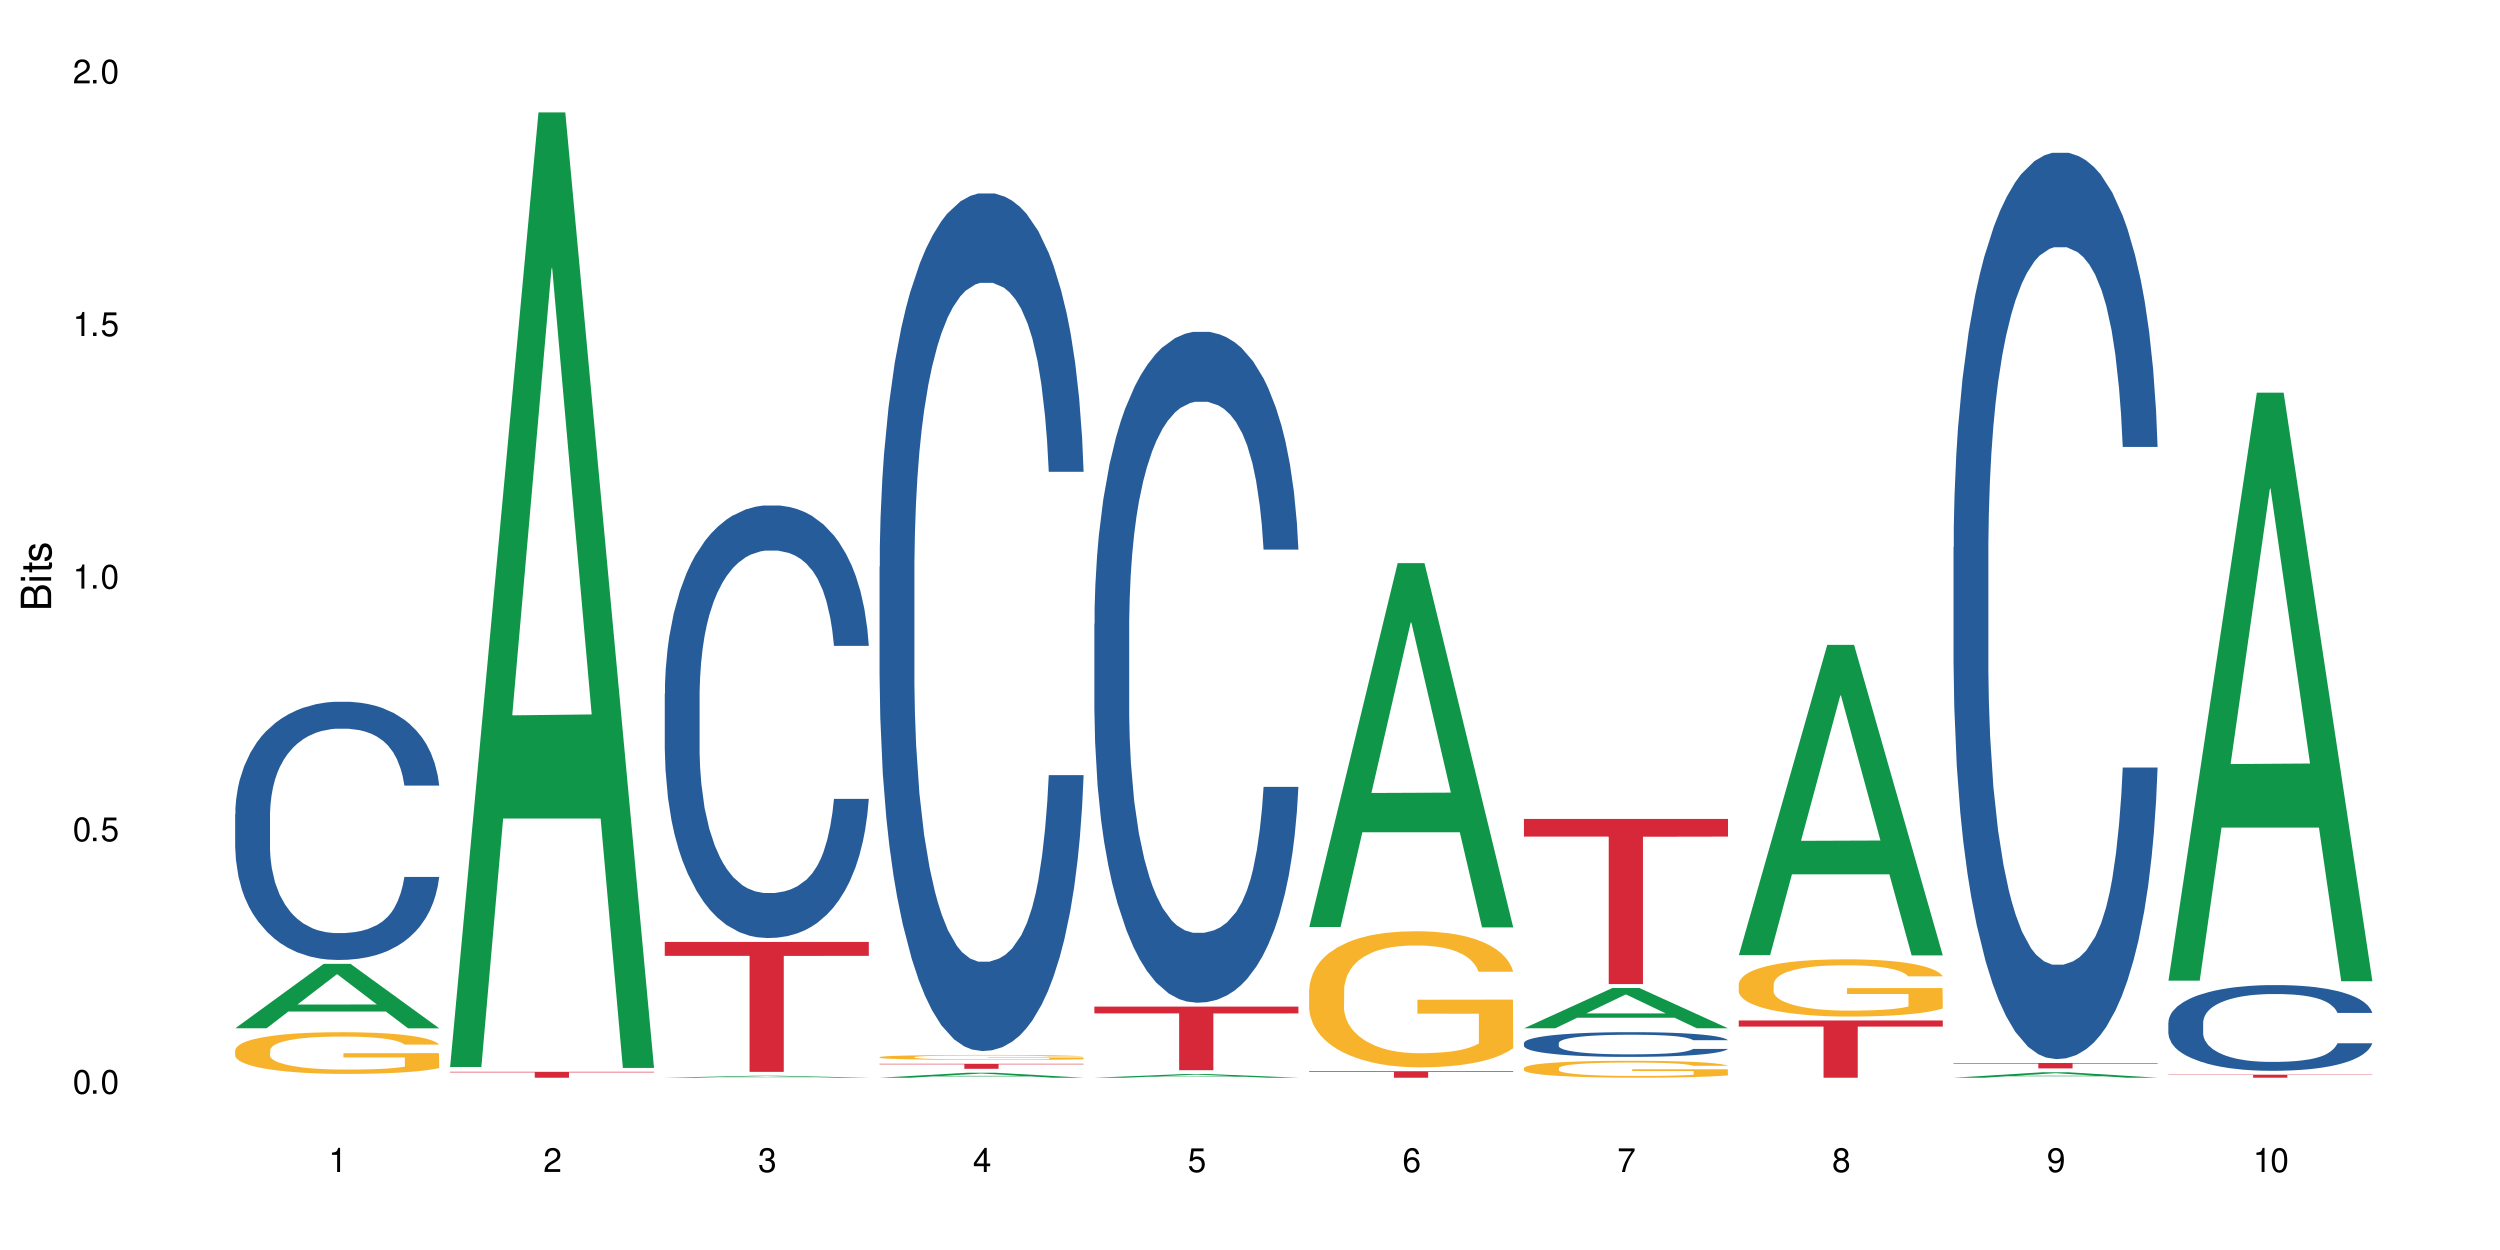<?xml version="1.0" encoding="UTF-8"?>
<svg xmlns="http://www.w3.org/2000/svg" xmlns:xlink="http://www.w3.org/1999/xlink" width="720" height="360" viewBox="0 0 720 360">
<defs>
<g>
<g id="glyph-0-0">
</g>
<g id="glyph-0-1">
<path d="M 2.641 -6.938 C 2 -6.938 1.422 -6.656 1.078 -6.172 C 0.641 -5.562 0.406 -4.641 0.406 -3.359 C 0.406 -1.016 1.188 0.219 2.641 0.219 C 4.078 0.219 4.859 -1.016 4.859 -3.297 C 4.859 -4.641 4.656 -5.547 4.203 -6.172 C 3.844 -6.656 3.281 -6.938 2.641 -6.938 Z M 2.641 -6.188 C 3.547 -6.188 4 -5.25 4 -3.375 C 4 -1.406 3.562 -0.484 2.625 -0.484 C 1.734 -0.484 1.281 -1.438 1.281 -3.344 C 1.281 -5.25 1.734 -6.188 2.641 -6.188 Z M 2.641 -6.188 "/>
</g>
<g id="glyph-0-2">
<path d="M 1.828 -1 L 0.828 -1 L 0.828 0 L 1.828 0 Z M 1.828 -1 "/>
</g>
<g id="glyph-0-3">
<path d="M 4.562 -6.797 L 1.062 -6.797 L 0.547 -3.094 L 1.328 -3.094 C 1.719 -3.562 2.047 -3.734 2.578 -3.734 C 3.484 -3.734 4.062 -3.109 4.062 -2.094 C 4.062 -1.125 3.484 -0.531 2.578 -0.531 C 1.828 -0.531 1.375 -0.906 1.188 -1.672 L 0.328 -1.672 C 0.453 -1.109 0.547 -0.844 0.75 -0.594 C 1.125 -0.078 1.828 0.219 2.594 0.219 C 3.969 0.219 4.922 -0.781 4.922 -2.219 C 4.922 -3.562 4.031 -4.484 2.719 -4.484 C 2.25 -4.484 1.859 -4.359 1.469 -4.062 L 1.734 -5.969 L 4.562 -5.969 Z M 4.562 -6.797 "/>
</g>
<g id="glyph-0-4">
<path d="M 2.484 -4.938 L 2.484 0 L 3.328 0 L 3.328 -6.938 L 2.766 -6.938 C 2.469 -5.875 2.281 -5.734 0.984 -5.562 L 0.984 -4.938 Z M 2.484 -4.938 "/>
</g>
<g id="glyph-0-5">
<path d="M 4.859 -0.828 L 1.281 -0.828 C 1.359 -1.406 1.672 -1.781 2.5 -2.281 L 3.469 -2.828 C 4.406 -3.344 4.906 -4.062 4.906 -4.906 C 4.906 -5.484 4.672 -6.031 4.266 -6.406 C 3.859 -6.766 3.375 -6.938 2.719 -6.938 C 1.859 -6.938 1.219 -6.625 0.844 -6.031 C 0.609 -5.672 0.5 -5.234 0.484 -4.531 L 1.328 -4.531 C 1.359 -5.016 1.406 -5.281 1.531 -5.516 C 1.75 -5.938 2.188 -6.203 2.703 -6.203 C 3.469 -6.203 4.031 -5.641 4.031 -4.891 C 4.031 -4.344 3.719 -3.859 3.125 -3.516 L 2.234 -3 C 0.812 -2.172 0.406 -1.531 0.328 -0.016 L 4.859 -0.016 Z M 4.859 -0.828 "/>
</g>
<g id="glyph-0-6">
<path d="M 2.125 -3.188 L 2.578 -3.188 C 3.5 -3.188 3.984 -2.766 3.984 -1.922 C 3.984 -1.062 3.469 -0.531 2.594 -0.531 C 1.656 -0.531 1.203 -1 1.156 -2.016 L 0.312 -2.016 C 0.344 -1.453 0.438 -1.094 0.609 -0.781 C 0.953 -0.109 1.625 0.219 2.547 0.219 C 3.953 0.219 4.859 -0.625 4.859 -1.938 C 4.859 -2.828 4.516 -3.297 3.703 -3.594 C 4.344 -3.844 4.656 -4.328 4.656 -5.031 C 4.656 -6.219 3.875 -6.938 2.578 -6.938 C 1.203 -6.938 0.484 -6.172 0.453 -4.703 L 1.297 -4.703 C 1.312 -5.125 1.344 -5.359 1.453 -5.578 C 1.641 -5.969 2.062 -6.203 2.594 -6.203 C 3.344 -6.203 3.797 -5.75 3.797 -5 C 3.797 -4.516 3.609 -4.219 3.25 -4.047 C 3.016 -3.953 2.703 -3.922 2.125 -3.906 Z M 2.125 -3.188 "/>
</g>
<g id="glyph-0-7">
<path d="M 3.141 -1.672 L 3.141 0 L 3.984 0 L 3.984 -1.672 L 4.984 -1.672 L 4.984 -2.438 L 3.984 -2.438 L 3.984 -6.938 L 3.359 -6.938 L 0.266 -2.578 L 0.266 -1.672 Z M 3.141 -2.438 L 1 -2.438 L 3.141 -5.5 Z M 3.141 -2.438 "/>
</g>
<g id="glyph-0-8">
<path d="M 4.781 -5.125 C 4.609 -6.266 3.891 -6.938 2.844 -6.938 C 2.094 -6.938 1.422 -6.578 1.031 -5.953 C 0.594 -5.266 0.406 -4.422 0.406 -3.172 C 0.406 -2 0.578 -1.25 0.984 -0.641 C 1.359 -0.078 1.953 0.219 2.703 0.219 C 3.984 0.219 4.922 -0.75 4.922 -2.094 C 4.922 -3.375 4.062 -4.281 2.844 -4.281 C 2.172 -4.281 1.641 -4.031 1.281 -3.516 C 1.281 -5.234 1.828 -6.188 2.797 -6.188 C 3.391 -6.188 3.797 -5.797 3.938 -5.125 Z M 2.734 -3.531 C 3.547 -3.531 4.062 -2.953 4.062 -2.031 C 4.062 -1.156 3.484 -0.531 2.703 -0.531 C 1.922 -0.531 1.328 -1.188 1.328 -2.078 C 1.328 -2.938 1.906 -3.531 2.734 -3.531 Z M 2.734 -3.531 "/>
</g>
<g id="glyph-0-9">
<path d="M 4.984 -6.797 L 0.438 -6.797 L 0.438 -5.969 L 4.109 -5.969 C 2.5 -3.656 1.828 -2.234 1.328 0 L 2.219 0 C 2.594 -2.172 3.453 -4.047 4.984 -6.094 Z M 4.984 -6.797 "/>
</g>
<g id="glyph-0-10">
<path d="M 3.75 -3.656 C 4.469 -4.094 4.688 -4.438 4.688 -5.078 C 4.688 -6.172 3.844 -6.938 2.641 -6.938 C 1.438 -6.938 0.594 -6.172 0.594 -5.094 C 0.594 -4.438 0.812 -4.094 1.516 -3.656 C 0.734 -3.266 0.359 -2.703 0.359 -1.922 C 0.359 -0.656 1.281 0.219 2.641 0.219 C 3.984 0.219 4.922 -0.656 4.922 -1.922 C 4.922 -2.703 4.531 -3.266 3.75 -3.656 Z M 2.641 -6.188 C 3.359 -6.188 3.812 -5.75 3.812 -5.062 C 3.812 -4.406 3.344 -3.984 2.641 -3.984 C 1.922 -3.984 1.453 -4.406 1.453 -5.078 C 1.453 -5.75 1.922 -6.188 2.641 -6.188 Z M 2.641 -3.266 C 3.484 -3.266 4.062 -2.719 4.062 -1.906 C 4.062 -1.078 3.484 -0.531 2.625 -0.531 C 1.797 -0.531 1.219 -1.094 1.219 -1.906 C 1.219 -2.719 1.781 -3.266 2.641 -3.266 Z M 2.641 -3.266 "/>
</g>
<g id="glyph-0-11">
<path d="M 0.516 -1.578 C 0.672 -0.453 1.406 0.219 2.438 0.219 C 3.188 0.219 3.859 -0.141 4.266 -0.766 C 4.688 -1.453 4.891 -2.297 4.891 -3.547 C 4.891 -4.719 4.703 -5.453 4.312 -6.078 C 3.938 -6.641 3.344 -6.938 2.594 -6.938 C 1.297 -6.938 0.359 -5.969 0.359 -4.625 C 0.359 -3.344 1.234 -2.453 2.453 -2.453 C 3.094 -2.453 3.578 -2.672 4.016 -3.203 C 4 -1.484 3.469 -0.531 2.5 -0.531 C 1.906 -0.531 1.484 -0.906 1.359 -1.578 Z M 2.578 -6.203 C 3.375 -6.203 3.969 -5.531 3.969 -4.641 C 3.969 -3.797 3.391 -3.188 2.547 -3.188 C 1.734 -3.188 1.234 -3.766 1.234 -4.688 C 1.234 -5.562 1.797 -6.203 2.578 -6.203 Z M 2.578 -6.203 "/>
</g>
<g id="glyph-1-0">
</g>
<g id="glyph-1-1">
<path d="M 0 -0.953 L 0 -4.891 C 0 -5.719 -0.234 -6.344 -0.734 -6.797 C -1.188 -7.234 -1.812 -7.469 -2.5 -7.469 C -3.547 -7.469 -4.188 -7 -4.625 -5.875 C -4.984 -6.688 -5.625 -7.094 -6.531 -7.094 C -7.172 -7.094 -7.734 -6.859 -8.141 -6.391 C -8.562 -5.922 -8.75 -5.344 -8.75 -4.5 L -8.75 -0.953 Z M -4.984 -2.062 L -7.766 -2.062 L -7.766 -4.219 C -7.766 -4.844 -7.688 -5.203 -7.453 -5.5 C -7.219 -5.812 -6.859 -5.969 -6.375 -5.969 C -5.891 -5.969 -5.531 -5.812 -5.297 -5.5 C -5.062 -5.203 -4.984 -4.844 -4.984 -4.219 Z M -0.984 -2.062 L -4 -2.062 L -4 -4.781 C -4 -5.766 -3.438 -6.359 -2.484 -6.359 C -1.547 -6.359 -0.984 -5.766 -0.984 -4.781 Z M -0.984 -2.062 "/>
</g>
<g id="glyph-1-2">
<path d="M -6.281 -1.797 L -6.281 -0.797 L 0 -0.797 L 0 -1.797 Z M -8.75 -1.797 L -8.75 -0.797 L -7.484 -0.797 L -7.484 -1.797 Z M -8.75 -1.797 "/>
</g>
<g id="glyph-1-3">
<path d="M -6.281 -3.047 L -6.281 -2.016 L -8.016 -2.016 L -8.016 -1.016 L -6.281 -1.016 L -6.281 -0.172 L -5.469 -0.172 L -5.469 -1.016 L -0.719 -1.016 C -0.078 -1.016 0.281 -1.453 0.281 -2.234 C 0.281 -2.5 0.25 -2.719 0.188 -3.047 L -0.641 -3.047 C -0.609 -2.906 -0.594 -2.766 -0.594 -2.562 C -0.594 -2.141 -0.719 -2.016 -1.156 -2.016 L -5.469 -2.016 L -5.469 -3.047 Z M -6.281 -3.047 "/>
</g>
<g id="glyph-1-4">
<path d="M -4.531 -5.25 C -5.766 -5.25 -6.469 -4.422 -6.469 -2.969 C -6.469 -1.516 -5.719 -0.562 -4.547 -0.562 C -3.562 -0.562 -3.094 -1.062 -2.734 -2.562 L -2.516 -3.484 C -2.344 -4.188 -2.094 -4.469 -1.641 -4.469 C -1.047 -4.469 -0.641 -3.875 -0.641 -3 C -0.641 -2.453 -0.797 -2 -1.062 -1.75 C -1.25 -1.594 -1.422 -1.531 -1.875 -1.469 L -1.875 -0.406 C -0.422 -0.453 0.281 -1.266 0.281 -2.922 C 0.281 -4.5 -0.5 -5.516 -1.719 -5.516 C -2.656 -5.516 -3.172 -4.984 -3.469 -3.734 L -3.703 -2.766 C -3.891 -1.953 -4.156 -1.609 -4.594 -1.609 C -5.188 -1.609 -5.547 -2.125 -5.547 -2.938 C -5.547 -3.75 -5.203 -4.172 -4.531 -4.203 Z M -4.531 -5.25 "/>
</g>
</g>
</defs>
<rect x="-72" y="-36" width="864" height="432" fill="rgb(100%, 100%, 100%)" fill-opacity="1"/>
<path fill-rule="nonzero" fill="rgb(6.275%, 58.824%, 28.235%)" fill-opacity="1" d="M 67.73 296.145 L 67.793 296.125 L 93.223 277.59 L 100.945 277.59 L 126.5 296.16 L 117.52 296.16 L 111.117 291.312 L 83.051 291.312 L 76.773 296.145 L 67.73 296.145 L 85.75 289.309 L 108.543 289.289 L 97.176 280.625 L 97.051 280.605 L 96.926 280.66 L 85.688 289.289 L 85.75 289.309 Z M 67.73 296.145 "/>
<path fill-rule="nonzero" fill="rgb(14.51%, 36.078%, 60%)" fill-opacity="1" d="M 67.73 234.473 L 67.801 234.402 L 67.801 232.773 L 68.02 230.188 L 68.52 226.926 L 69.02 224.684 L 70.312 220.676 L 72.102 216.801 L 73.965 213.809 L 75.328 212.043 L 76.547 210.684 L 79.34 208.168 L 81.133 206.879 L 83.066 205.723 L 85.434 204.566 L 87.152 203.887 L 91.023 202.801 L 93.891 202.324 L 96.113 202.121 L 100.914 202.121 L 103.781 202.391 L 105.859 202.73 L 108.152 203.273 L 110.086 203.887 L 113.457 205.383 L 116.465 207.285 L 117.828 208.371 L 119.977 210.48 L 121.625 212.52 L 122.773 214.285 L 124.062 216.801 L 125.207 219.859 L 126.07 223.324 L 126.5 226.246 L 116.465 226.246 L 115.965 223.527 L 115.391 221.422 L 114.316 218.637 L 113.238 216.664 L 111.734 214.691 L 110.375 213.402 L 108.512 212.109 L 106.863 211.293 L 105.141 210.684 L 103.492 210.273 L 100.34 209.867 L 96.684 209.867 L 95.324 210.004 L 92.527 210.547 L 91.023 211.023 L 88.871 211.973 L 87.367 212.859 L 85.578 214.219 L 84.359 215.371 L 82.852 217.141 L 81.777 218.703 L 80.559 220.945 L 79.844 222.645 L 79.199 224.547 L 78.625 226.789 L 78.195 229.168 L 77.906 231.684 L 77.766 234.133 L 77.766 244.664 L 77.906 247.113 L 78.266 249.965 L 79.199 254.113 L 80.559 257.715 L 82.137 260.57 L 83.641 262.609 L 84.5 263.559 L 85.648 264.648 L 87.441 266.008 L 90.02 267.367 L 91.523 267.91 L 93.816 268.453 L 96.184 268.727 L 99.336 268.727 L 102.133 268.453 L 103.996 268.113 L 105.93 267.57 L 108.582 266.414 L 110.23 265.328 L 111.664 264.035 L 112.738 262.742 L 113.457 261.656 L 114.531 259.551 L 115.391 257.238 L 116.035 254.859 L 116.465 252.551 L 126.5 252.551 L 126.07 255.27 L 125.422 257.918 L 124.777 259.891 L 123.777 262.27 L 122.629 264.375 L 120.98 266.754 L 119.617 268.316 L 117.828 270.016 L 116.18 271.309 L 114.387 272.465 L 111.734 273.824 L 110.016 274.504 L 108.152 275.113 L 105.93 275.656 L 103.137 276.133 L 100.125 276.406 L 97.328 276.473 L 94.32 276.336 L 92.098 276.066 L 89.16 275.453 L 85.504 274.23 L 82.852 272.938 L 80.773 271.648 L 78.984 270.289 L 76.977 268.453 L 74.395 265.461 L 72.82 263.152 L 71.746 261.25 L 70.527 258.598 L 69.664 256.219 L 68.664 252.414 L 67.945 247.59 L 67.73 243.852 Z M 67.73 234.473 "/>
<path fill-rule="nonzero" fill="rgb(96.863%, 70.196%, 16.863%)" fill-opacity="1" d="M 67.73 302.422 L 67.801 302.41 L 67.801 302.191 L 68.09 301.695 L 68.805 301.016 L 69.738 300.457 L 70.742 300.02 L 71.387 299.789 L 72.461 299.461 L 73.395 299.219 L 75.758 298.727 L 78.77 298.266 L 80.418 298.066 L 82.281 297.879 L 84.93 297.672 L 86.148 297.594 L 89.875 297.418 L 94.105 297.309 L 98.762 297.277 L 100.914 297.289 L 103.852 297.332 L 107.863 297.453 L 110.16 297.562 L 111.949 297.672 L 113.812 297.816 L 116.105 298.035 L 118.258 298.297 L 119.977 298.559 L 121.695 298.891 L 123.129 299.242 L 124.348 299.625 L 125.422 300.086 L 126.07 300.469 L 126.5 300.852 L 116.535 300.852 L 115.965 300.469 L 115.32 300.172 L 114.242 299.812 L 113.168 299.547 L 112.094 299.34 L 110.086 299.055 L 108.367 298.879 L 106.215 298.727 L 104.137 298.625 L 101.773 298.559 L 100.34 298.539 L 96.543 298.539 L 93.102 298.617 L 91.094 298.703 L 89.66 298.789 L 87.656 298.957 L 86.438 299.086 L 85.719 299.176 L 83.57 299.516 L 82.137 299.82 L 81.348 300.031 L 80.344 300.359 L 79.629 300.656 L 78.84 301.094 L 78.41 301.422 L 77.836 302.168 L 77.766 304.145 L 77.98 304.559 L 78.41 305.008 L 78.984 305.402 L 79.844 305.82 L 80.703 306.137 L 82.207 306.566 L 83.496 306.852 L 84.5 307.039 L 86.438 307.332 L 87.227 307.434 L 89.09 307.629 L 91.023 307.785 L 93.387 307.914 L 95.18 307.98 L 98.047 308.035 L 101.703 308.035 L 106 307.969 L 108.727 307.883 L 110.59 307.793 L 111.809 307.719 L 113.312 307.598 L 114.387 307.488 L 115.391 307.367 L 116.609 307.18 L 116.609 304.559 L 98.906 304.547 L 98.906 303.32 L 126.426 303.309 L 126.5 307.598 L 124.992 307.895 L 123.129 308.18 L 121.34 308.398 L 119.477 308.586 L 116.824 308.793 L 114.672 308.926 L 111.375 309.078 L 108.367 309.176 L 105.215 309.242 L 102.418 309.273 L 99.121 309.285 L 96.184 309.266 L 93.031 309.199 L 90.52 309.109 L 88.227 309 L 85.934 308.859 L 83.066 308.629 L 81.203 308.441 L 79.27 308.211 L 77.336 307.938 L 75.613 307.641 L 74.469 307.41 L 73.32 307.148 L 72.102 306.82 L 70.957 306.445 L 70.098 306.105 L 69.309 305.723 L 68.734 305.359 L 68.16 304.867 L 67.875 304.473 L 67.73 304.133 Z M 67.73 302.422 "/>
<path fill-rule="nonzero" fill="rgb(6.275%, 58.824%, 28.235%)" fill-opacity="1" d="M 129.594 307.301 L 129.656 307.043 L 155.082 32.379 L 162.805 32.379 L 188.359 307.559 L 179.383 307.559 L 172.977 235.73 L 144.91 235.73 L 138.633 307.301 L 129.594 307.301 L 147.613 206.016 L 170.402 205.754 L 159.039 77.336 L 158.914 77.078 L 158.789 77.855 L 147.547 205.754 L 147.613 206.016 Z M 129.594 307.301 "/>
<path fill-rule="nonzero" fill="rgb(83.922%, 15.686%, 22.353%)" fill-opacity="1" d="M 129.594 308.676 L 188.359 308.676 L 188.359 308.859 L 163.867 308.859 L 163.867 310.379 L 154.012 310.379 L 154.012 308.863 L 153.871 308.859 L 129.594 308.859 Z M 129.594 308.676 "/>
<path fill-rule="nonzero" fill="rgb(6.275%, 58.824%, 28.235%)" fill-opacity="1" d="M 191.453 310.379 L 191.516 310.379 L 216.945 309.82 L 224.668 309.82 L 250.219 310.379 L 241.242 310.379 L 234.84 310.234 L 206.773 310.234 L 200.492 310.379 L 191.453 310.379 L 209.473 310.172 L 232.266 310.172 L 220.898 309.91 L 220.773 309.91 L 220.648 309.914 L 209.41 310.172 L 209.473 310.172 Z M 191.453 310.379 "/>
<path fill-rule="nonzero" fill="rgb(14.51%, 36.078%, 60%)" fill-opacity="1" d="M 191.453 199.789 L 191.523 199.676 L 191.523 196.941 L 191.738 192.617 L 192.242 187.152 L 192.742 183.395 L 194.031 176.676 L 195.824 170.184 L 197.688 165.176 L 199.051 162.215 L 200.27 159.938 L 203.062 155.723 L 204.855 153.559 L 206.789 151.625 L 209.156 149.688 L 210.875 148.551 L 214.746 146.727 L 217.613 145.93 L 219.832 145.59 L 224.637 145.59 L 227.5 146.043 L 229.582 146.613 L 231.875 147.523 L 233.809 148.551 L 237.176 151.055 L 240.188 154.242 L 241.547 156.066 L 243.699 159.594 L 245.348 163.012 L 246.492 165.973 L 247.785 170.184 L 248.93 175.309 L 249.789 181.117 L 250.219 186.012 L 240.188 186.012 L 239.684 181.457 L 239.113 177.926 L 238.035 173.258 L 236.961 169.957 L 235.457 166.656 L 234.094 164.492 L 232.23 162.328 L 230.582 160.961 L 228.863 159.938 L 227.215 159.254 L 224.062 158.57 L 220.406 158.57 L 219.043 158.797 L 216.25 159.707 L 214.746 160.504 L 212.594 162.102 L 211.09 163.578 L 209.297 165.855 L 208.078 167.793 L 206.574 170.754 L 205.5 173.371 L 204.281 177.129 L 203.566 179.977 L 202.918 183.164 L 202.348 186.922 L 201.918 190.906 L 201.629 195.121 L 201.484 199.219 L 201.484 216.871 L 201.629 220.969 L 201.988 225.75 L 202.918 232.699 L 204.281 238.734 L 205.859 243.516 L 207.363 246.93 L 208.223 248.523 L 209.371 250.348 L 211.16 252.625 L 213.742 254.902 L 215.246 255.812 L 217.539 256.723 L 219.906 257.18 L 223.059 257.18 L 225.852 256.723 L 227.715 256.152 L 229.652 255.242 L 232.305 253.309 L 233.953 251.484 L 235.387 249.32 L 236.461 247.16 L 237.176 245.336 L 238.254 241.809 L 239.113 237.934 L 239.758 233.949 L 240.188 230.078 L 250.219 230.078 L 249.789 234.633 L 249.145 239.074 L 248.5 242.375 L 247.496 246.363 L 246.352 249.891 L 244.703 253.875 L 243.34 256.496 L 241.547 259.344 L 239.898 261.508 L 238.109 263.441 L 235.457 265.719 L 233.738 266.859 L 231.875 267.883 L 229.652 268.793 L 226.855 269.59 L 223.848 270.047 L 221.051 270.16 L 218.043 269.934 L 215.82 269.477 L 212.883 268.453 L 209.227 266.402 L 206.574 264.238 L 204.496 262.074 L 202.703 259.797 L 200.699 256.723 L 198.117 251.715 L 196.543 247.844 L 195.465 244.652 L 194.246 240.211 L 193.387 236.227 L 192.383 229.852 L 191.668 221.766 L 191.453 215.504 Z M 191.453 199.789 "/>
<path fill-rule="nonzero" fill="rgb(83.922%, 15.686%, 22.353%)" fill-opacity="1" d="M 191.453 271.277 L 250.219 271.277 L 250.219 275.281 L 225.727 275.316 L 225.727 308.703 L 215.875 308.703 L 215.875 275.352 L 215.73 275.281 L 191.453 275.281 Z M 191.453 271.277 "/>
<path fill-rule="nonzero" fill="rgb(6.275%, 58.824%, 28.235%)" fill-opacity="1" d="M 253.312 310.379 L 253.375 310.379 L 278.805 308.938 L 286.527 308.938 L 312.082 310.379 L 303.102 310.379 L 296.699 310.004 L 268.633 310.004 L 262.355 310.379 L 253.312 310.379 L 271.332 309.848 L 294.125 309.848 L 282.762 309.176 L 282.633 309.172 L 282.508 309.176 L 271.27 309.848 L 271.332 309.848 Z M 253.312 310.379 "/>
<path fill-rule="nonzero" fill="rgb(14.51%, 36.078%, 60%)" fill-opacity="1" d="M 253.312 163.188 L 253.387 162.961 L 253.387 157.543 L 253.602 148.965 L 254.102 138.129 L 254.605 130.676 L 255.895 117.359 L 257.684 104.488 L 259.547 94.555 L 260.91 88.688 L 262.129 84.172 L 264.922 75.816 L 266.715 71.527 L 268.652 67.691 L 271.016 63.852 L 272.734 61.594 L 276.605 57.984 L 279.473 56.402 L 281.695 55.727 L 286.496 55.727 L 289.363 56.629 L 291.441 57.758 L 293.734 59.562 L 295.668 61.594 L 299.039 66.562 L 302.047 72.883 L 303.41 76.496 L 305.559 83.492 L 307.207 90.266 L 308.355 96.137 L 309.645 104.488 L 310.793 114.648 L 311.652 126.16 L 312.082 135.871 L 302.047 135.871 L 301.547 126.84 L 300.973 119.84 L 299.898 110.586 L 298.824 104.039 L 297.316 97.492 L 295.957 93.199 L 294.094 88.91 L 292.445 86.203 L 290.723 84.172 L 289.074 82.816 L 285.922 81.461 L 282.266 81.461 L 280.906 81.914 L 278.109 83.719 L 276.605 85.301 L 274.457 88.461 L 272.949 91.395 L 271.16 95.91 L 269.941 99.75 L 268.434 105.617 L 267.359 110.809 L 266.141 118.262 L 265.426 123.906 L 264.781 130.227 L 264.207 137.676 L 263.777 145.578 L 263.492 153.93 L 263.348 162.059 L 263.348 197.051 L 263.492 205.18 L 263.848 214.66 L 264.781 228.43 L 266.141 240.398 L 267.719 249.879 L 269.223 256.652 L 270.082 259.812 L 271.23 263.426 L 273.023 267.941 L 275.602 272.453 L 277.105 274.262 L 279.402 276.066 L 281.766 276.969 L 284.918 276.969 L 287.715 276.066 L 289.578 274.938 L 291.512 273.133 L 294.164 269.293 L 295.812 265.684 L 297.246 261.391 L 298.32 257.102 L 299.039 253.492 L 300.113 246.492 L 300.973 238.816 L 301.617 230.914 L 302.047 223.238 L 312.082 223.238 L 311.652 232.27 L 311.008 241.074 L 310.363 247.621 L 309.359 255.523 L 308.211 262.52 L 306.562 270.422 L 305.203 275.617 L 303.41 281.258 L 301.762 285.551 L 299.969 289.387 L 297.316 293.902 L 295.598 296.16 L 293.734 298.191 L 291.512 299.996 L 288.719 301.578 L 285.707 302.48 L 282.914 302.707 L 279.902 302.254 L 277.68 301.352 L 274.742 299.32 L 271.086 295.258 L 268.434 290.969 L 266.355 286.676 L 264.566 282.164 L 262.559 276.066 L 259.98 266.133 L 258.402 258.457 L 257.328 252.137 L 256.109 243.332 L 255.25 235.43 L 254.246 222.789 L 253.527 206.758 L 253.312 194.34 Z M 253.312 163.188 "/>
<path fill-rule="nonzero" fill="rgb(96.863%, 70.196%, 16.863%)" fill-opacity="1" d="M 253.312 304.441 L 253.387 304.438 L 253.387 304.414 L 253.672 304.355 L 254.387 304.273 L 255.32 304.203 L 256.324 304.152 L 256.969 304.125 L 258.043 304.086 L 258.977 304.055 L 261.34 303.996 L 264.352 303.941 L 266 303.918 L 267.863 303.895 L 270.516 303.871 L 271.73 303.863 L 275.461 303.84 L 279.688 303.828 L 284.348 303.824 L 286.496 303.824 L 289.434 303.828 L 293.449 303.844 L 295.742 303.855 L 297.531 303.871 L 299.395 303.887 L 301.691 303.914 L 303.84 303.945 L 305.559 303.977 L 307.281 304.016 L 308.715 304.059 L 309.93 304.105 L 311.008 304.16 L 311.652 304.207 L 312.082 304.254 L 302.121 304.254 L 301.547 304.207 L 300.902 304.172 L 299.824 304.129 L 298.75 304.094 L 297.676 304.07 L 295.668 304.035 L 293.949 304.016 L 291.801 303.996 L 289.723 303.984 L 287.355 303.977 L 285.922 303.973 L 282.125 303.973 L 278.684 303.984 L 276.676 303.996 L 275.242 304.004 L 273.238 304.023 L 272.02 304.039 L 271.301 304.051 L 269.152 304.09 L 267.719 304.129 L 266.93 304.152 L 265.926 304.191 L 265.211 304.23 L 264.422 304.281 L 263.992 304.32 L 263.418 304.41 L 263.348 304.648 L 263.562 304.695 L 263.992 304.75 L 264.566 304.797 L 265.426 304.848 L 266.285 304.887 L 267.789 304.938 L 269.082 304.973 L 270.082 304.996 L 272.02 305.031 L 272.809 305.043 L 274.672 305.066 L 276.605 305.086 L 278.973 305.102 L 280.762 305.109 L 283.629 305.113 L 287.285 305.113 L 291.586 305.105 L 294.309 305.098 L 296.172 305.086 L 297.391 305.078 L 298.895 305.062 L 299.969 305.047 L 300.973 305.035 L 302.191 305.012 L 302.191 304.695 L 284.488 304.695 L 284.488 304.547 L 312.008 304.547 L 312.082 305.062 L 310.578 305.098 L 308.715 305.133 L 306.922 305.156 L 305.059 305.18 L 302.406 305.207 L 300.258 305.223 L 296.961 305.238 L 293.949 305.25 L 290.797 305.258 L 288 305.262 L 284.703 305.266 L 281.766 305.262 L 278.613 305.254 L 276.105 305.242 L 273.812 305.23 L 271.516 305.215 L 268.652 305.184 L 266.789 305.164 L 264.852 305.137 L 262.918 305.102 L 261.195 305.066 L 260.051 305.039 L 258.902 305.008 L 257.684 304.969 L 256.539 304.922 L 255.68 304.883 L 254.891 304.836 L 254.316 304.793 L 253.742 304.734 L 253.457 304.688 L 253.312 304.645 Z M 253.312 304.441 "/>
<path fill-rule="nonzero" fill="rgb(83.922%, 15.686%, 22.353%)" fill-opacity="1" d="M 253.312 306.383 L 312.082 306.383 L 312.082 306.535 L 287.59 306.535 L 287.59 307.82 L 277.734 307.82 L 277.734 306.539 L 277.594 306.535 L 253.312 306.535 Z M 253.312 306.383 "/>
<path fill-rule="nonzero" fill="rgb(6.275%, 58.824%, 28.235%)" fill-opacity="1" d="M 315.176 310.379 L 315.238 310.379 L 340.664 309.336 L 348.387 309.336 L 373.941 310.379 L 364.965 310.379 L 358.559 310.109 L 330.496 310.109 L 324.215 310.379 L 315.176 310.379 L 333.195 309.996 L 355.984 309.992 L 344.621 309.508 L 344.371 309.508 L 333.133 309.992 L 333.195 309.996 Z M 315.176 310.379 "/>
<path fill-rule="nonzero" fill="rgb(14.51%, 36.078%, 60%)" fill-opacity="1" d="M 315.176 179.645 L 315.246 179.469 L 315.246 175.23 L 315.461 168.52 L 315.961 160.043 L 316.465 154.215 L 317.754 143.793 L 319.547 133.727 L 321.41 125.957 L 322.77 121.367 L 323.988 117.832 L 326.785 111.301 L 328.578 107.945 L 330.512 104.941 L 332.875 101.938 L 334.598 100.172 L 338.465 97.348 L 341.332 96.109 L 343.555 95.582 L 348.355 95.582 L 351.223 96.289 L 353.301 97.172 L 355.594 98.582 L 357.531 100.172 L 360.898 104.059 L 363.91 109.004 L 365.27 111.828 L 367.422 117.305 L 369.07 122.602 L 370.215 127.195 L 371.504 133.727 L 372.652 141.676 L 373.512 150.684 L 373.941 158.277 L 363.91 158.277 L 363.406 151.211 L 362.832 145.738 L 361.758 138.496 L 360.684 133.375 L 359.18 128.254 L 357.816 124.898 L 355.953 121.543 L 354.305 119.422 L 352.586 117.832 L 350.938 116.773 L 347.785 115.715 L 344.129 115.715 L 342.766 116.066 L 339.973 117.48 L 338.465 118.715 L 336.316 121.188 L 334.812 123.484 L 333.02 127.016 L 331.801 130.02 L 330.297 134.609 L 329.223 138.672 L 328.004 144.5 L 327.285 148.918 L 326.641 153.859 L 326.066 159.688 L 325.637 165.871 L 325.352 172.406 L 325.207 178.762 L 325.207 206.137 L 325.352 212.496 L 325.711 219.91 L 326.641 230.684 L 328.004 240.047 L 329.578 247.461 L 331.086 252.762 L 331.945 255.234 L 333.09 258.059 L 334.883 261.59 L 337.465 265.125 L 338.969 266.535 L 341.262 267.949 L 343.625 268.656 L 346.781 268.656 L 349.574 267.949 L 351.438 267.066 L 353.375 265.652 L 356.023 262.652 L 357.672 259.824 L 359.105 256.469 L 360.184 253.113 L 360.898 250.289 L 361.973 244.812 L 362.832 238.809 L 363.48 232.629 L 363.91 226.621 L 373.941 226.621 L 373.512 233.688 L 372.867 240.574 L 372.223 245.695 L 371.219 251.879 L 370.07 257.352 L 368.422 263.535 L 367.062 267.594 L 365.27 272.012 L 363.621 275.367 L 361.832 278.367 L 359.18 281.902 L 357.457 283.668 L 355.594 285.258 L 353.375 286.668 L 350.578 287.906 L 347.57 288.613 L 344.773 288.789 L 341.762 288.434 L 339.543 287.73 L 336.602 286.141 L 332.949 282.961 L 330.297 279.605 L 328.219 276.25 L 326.426 272.719 L 324.418 267.949 L 321.84 260.18 L 320.262 254.172 L 319.188 249.23 L 317.969 242.34 L 317.109 236.16 L 316.105 226.27 L 315.391 213.73 L 315.176 204.016 Z M 315.176 179.645 "/>
<path fill-rule="nonzero" fill="rgb(83.922%, 15.686%, 22.353%)" fill-opacity="1" d="M 315.176 289.906 L 373.941 289.906 L 373.941 291.867 L 349.449 291.883 L 349.449 308.219 L 339.594 308.219 L 339.594 291.898 L 339.453 291.867 L 315.176 291.867 Z M 315.176 289.906 "/>
<path fill-rule="nonzero" fill="rgb(6.275%, 58.824%, 28.235%)" fill-opacity="1" d="M 377.035 266.98 L 377.098 266.883 L 402.527 162.188 L 410.25 162.188 L 435.805 267.082 L 426.824 267.082 L 420.422 239.699 L 392.355 239.699 L 386.078 266.98 L 377.035 266.98 L 395.055 228.375 L 417.848 228.273 L 406.48 179.324 L 406.355 179.227 L 406.23 179.523 L 394.992 228.273 L 395.055 228.375 Z M 377.035 266.98 "/>
<path fill-rule="nonzero" fill="rgb(96.863%, 70.196%, 16.863%)" fill-opacity="1" d="M 377.035 284.984 L 377.105 284.949 L 377.105 284.234 L 377.395 282.621 L 378.109 280.402 L 379.043 278.578 L 380.047 277.145 L 380.691 276.395 L 381.766 275.32 L 382.695 274.531 L 385.062 272.922 L 388.07 271.418 L 389.719 270.773 L 391.582 270.164 L 394.234 269.484 L 395.453 269.234 L 399.18 268.66 L 403.41 268.305 L 408.066 268.195 L 410.219 268.234 L 413.156 268.375 L 417.168 268.77 L 419.461 269.129 L 421.254 269.484 L 423.117 269.949 L 425.41 270.668 L 427.562 271.527 L 429.281 272.387 L 431 273.457 L 432.434 274.605 L 433.652 275.855 L 434.727 277.359 L 435.375 278.613 L 435.805 279.867 L 425.84 279.867 L 425.27 278.613 L 424.621 277.648 L 423.547 276.465 L 422.473 275.605 L 421.398 274.926 L 419.391 273.996 L 417.672 273.422 L 415.52 272.922 L 413.441 272.602 L 411.078 272.387 L 409.645 272.312 L 405.848 272.312 L 402.406 272.562 L 400.398 272.852 L 398.965 273.137 L 396.961 273.672 L 395.742 274.102 L 395.023 274.391 L 392.875 275.5 L 391.441 276.5 L 390.652 277.18 L 389.648 278.254 L 388.934 279.223 L 388.145 280.652 L 387.715 281.727 L 387.141 284.16 L 387.07 290.605 L 387.285 291.965 L 387.715 293.434 L 388.289 294.723 L 389.148 296.082 L 390.008 297.121 L 391.512 298.516 L 392.801 299.445 L 393.805 300.055 L 395.742 301.023 L 396.527 301.344 L 398.391 301.988 L 400.328 302.488 L 402.691 302.918 L 404.484 303.133 L 407.352 303.312 L 411.008 303.312 L 415.305 303.098 L 418.031 302.812 L 419.895 302.523 L 421.109 302.273 L 422.617 301.883 L 423.691 301.523 L 424.695 301.129 L 425.914 300.52 L 425.914 291.965 L 408.211 291.93 L 408.211 287.922 L 435.73 287.883 L 435.805 301.883 L 434.297 302.848 L 432.434 303.777 L 430.645 304.496 L 428.781 305.102 L 426.129 305.781 L 423.977 306.211 L 420.68 306.715 L 417.672 307.035 L 414.52 307.25 L 411.723 307.359 L 408.426 307.395 L 405.488 307.32 L 402.336 307.105 L 399.824 306.82 L 397.531 306.465 L 395.238 305.996 L 392.371 305.246 L 390.508 304.637 L 388.574 303.887 L 386.641 302.992 L 384.918 302.023 L 383.773 301.273 L 382.625 300.414 L 381.406 299.34 L 380.262 298.121 L 379.398 297.012 L 378.613 295.762 L 378.039 294.578 L 377.465 292.969 L 377.18 291.68 L 377.035 290.57 Z M 377.035 284.984 "/>
<path fill-rule="nonzero" fill="rgb(83.922%, 15.686%, 22.353%)" fill-opacity="1" d="M 377.035 308.512 L 435.805 308.512 L 435.805 308.711 L 411.312 308.711 L 411.312 310.379 L 401.457 310.379 L 401.457 308.715 L 401.312 308.711 L 377.035 308.711 Z M 377.035 308.512 "/>
<path fill-rule="nonzero" fill="rgb(6.275%, 58.824%, 28.235%)" fill-opacity="1" d="M 438.895 296.137 L 438.957 296.129 L 464.387 284.535 L 472.109 284.535 L 497.664 296.148 L 488.688 296.148 L 482.281 293.117 L 454.215 293.117 L 447.938 296.137 L 438.895 296.137 L 456.914 291.863 L 479.707 291.852 L 468.344 286.43 L 468.219 286.422 L 468.09 286.453 L 456.852 291.852 L 456.914 291.863 Z M 438.895 296.137 "/>
<path fill-rule="nonzero" fill="rgb(14.51%, 36.078%, 60%)" fill-opacity="1" d="M 438.895 300.363 L 438.969 300.359 L 438.969 300.203 L 439.184 299.953 L 439.684 299.641 L 440.188 299.426 L 441.477 299.043 L 443.27 298.672 L 445.133 298.387 L 446.492 298.215 L 447.711 298.086 L 450.508 297.844 L 452.297 297.723 L 454.234 297.609 L 456.598 297.5 L 458.316 297.434 L 462.188 297.332 L 465.055 297.285 L 467.277 297.266 L 472.078 297.266 L 474.945 297.293 L 477.023 297.324 L 479.316 297.375 L 481.254 297.434 L 484.621 297.578 L 487.629 297.762 L 488.992 297.863 L 491.141 298.066 L 492.789 298.262 L 493.938 298.43 L 495.227 298.672 L 496.375 298.965 L 497.234 299.297 L 497.664 299.578 L 487.629 299.578 L 487.129 299.316 L 486.555 299.113 L 485.48 298.848 L 484.406 298.66 L 482.898 298.469 L 481.539 298.348 L 479.676 298.223 L 478.027 298.145 L 476.309 298.086 L 474.66 298.047 L 471.504 298.008 L 467.852 298.008 L 466.488 298.02 L 463.691 298.074 L 462.188 298.117 L 460.039 298.211 L 458.535 298.293 L 456.742 298.426 L 455.523 298.535 L 454.02 298.703 L 452.941 298.855 L 451.727 299.07 L 451.008 299.23 L 450.363 299.414 L 449.789 299.629 L 449.359 299.855 L 449.074 300.098 L 448.93 300.332 L 448.93 301.34 L 449.074 301.574 L 449.43 301.848 L 450.363 302.246 L 451.727 302.59 L 453.301 302.863 L 454.805 303.059 L 455.668 303.152 L 456.812 303.254 L 458.605 303.387 L 461.184 303.516 L 462.691 303.566 L 464.984 303.621 L 467.348 303.645 L 470.5 303.645 L 473.297 303.621 L 475.16 303.586 L 477.094 303.535 L 479.746 303.426 L 481.395 303.32 L 482.828 303.195 L 483.902 303.074 L 484.621 302.969 L 485.695 302.766 L 486.555 302.547 L 487.199 302.316 L 487.629 302.098 L 497.664 302.098 L 497.234 302.355 L 496.59 302.609 L 495.945 302.801 L 494.941 303.027 L 493.793 303.23 L 492.145 303.457 L 490.785 303.605 L 488.992 303.77 L 487.344 303.895 L 485.551 304.004 L 482.898 304.133 L 481.18 304.199 L 479.316 304.258 L 477.094 304.309 L 474.301 304.355 L 471.289 304.383 L 468.496 304.387 L 465.484 304.375 L 463.262 304.348 L 460.324 304.289 L 456.668 304.172 L 454.02 304.051 L 451.941 303.926 L 450.148 303.797 L 448.141 303.621 L 445.562 303.332 L 443.984 303.113 L 442.91 302.93 L 441.691 302.676 L 440.832 302.449 L 439.828 302.082 L 439.109 301.621 L 438.895 301.262 Z M 438.895 300.363 "/>
<path fill-rule="nonzero" fill="rgb(96.863%, 70.196%, 16.863%)" fill-opacity="1" d="M 438.895 307.594 L 438.969 307.59 L 438.969 307.5 L 439.254 307.301 L 439.973 307.023 L 440.902 306.797 L 441.906 306.617 L 442.551 306.523 L 443.625 306.391 L 444.559 306.293 L 446.922 306.094 L 449.934 305.906 L 451.582 305.824 L 453.445 305.75 L 456.098 305.664 L 457.316 305.633 L 461.043 305.562 L 465.27 305.52 L 469.93 305.504 L 472.078 305.508 L 475.016 305.527 L 479.031 305.574 L 481.324 305.621 L 483.117 305.664 L 484.98 305.723 L 487.273 305.812 L 489.422 305.918 L 491.141 306.027 L 492.863 306.16 L 494.297 306.301 L 495.516 306.457 L 496.59 306.645 L 497.234 306.801 L 497.664 306.957 L 487.703 306.957 L 487.129 306.801 L 486.484 306.68 L 485.41 306.531 L 484.332 306.426 L 483.258 306.34 L 481.254 306.227 L 479.531 306.156 L 477.383 306.094 L 475.305 306.051 L 472.938 306.027 L 471.504 306.016 L 467.707 306.016 L 464.266 306.047 L 462.262 306.082 L 460.828 306.117 L 458.82 306.188 L 457.602 306.238 L 456.887 306.273 L 454.734 306.414 L 453.301 306.539 L 452.512 306.621 L 451.512 306.754 L 450.793 306.875 L 450.004 307.055 L 449.574 307.188 L 449 307.492 L 448.93 308.293 L 449.145 308.461 L 449.574 308.645 L 450.148 308.805 L 451.008 308.973 L 451.867 309.102 L 453.375 309.277 L 454.664 309.391 L 455.668 309.469 L 457.602 309.586 L 458.391 309.629 L 460.254 309.707 L 462.188 309.77 L 464.555 309.824 L 466.344 309.852 L 469.211 309.871 L 472.867 309.871 L 477.168 309.844 L 479.891 309.809 L 481.754 309.773 L 482.973 309.742 L 484.477 309.695 L 485.551 309.648 L 486.555 309.602 L 487.773 309.523 L 487.773 308.461 L 470.07 308.457 L 470.07 307.957 L 497.594 307.953 L 497.664 309.695 L 496.16 309.812 L 494.297 309.93 L 492.504 310.02 L 490.641 310.094 L 487.988 310.18 L 485.84 310.234 L 482.543 310.297 L 479.531 310.336 L 476.379 310.363 L 473.582 310.375 L 470.285 310.379 L 467.348 310.371 L 464.195 310.344 L 461.688 310.309 L 459.395 310.266 L 457.102 310.207 L 454.234 310.113 L 452.371 310.035 L 450.434 309.945 L 448.5 309.832 L 446.781 309.711 L 445.633 309.617 L 444.484 309.512 L 443.27 309.379 L 442.121 309.227 L 441.262 309.09 L 440.473 308.934 L 439.898 308.785 L 439.328 308.586 L 439.039 308.426 L 438.895 308.289 Z M 438.895 307.594 "/>
<path fill-rule="nonzero" fill="rgb(83.922%, 15.686%, 22.353%)" fill-opacity="1" d="M 438.895 235.852 L 497.664 235.852 L 497.664 240.941 L 473.172 240.988 L 473.172 283.418 L 463.316 283.418 L 463.316 241.031 L 463.176 240.941 L 438.895 240.941 Z M 438.895 235.852 "/>
<path fill-rule="nonzero" fill="rgb(6.275%, 58.824%, 28.235%)" fill-opacity="1" d="M 500.758 275.078 L 500.82 274.992 L 526.25 185.719 L 533.973 185.719 L 559.523 275.16 L 550.547 275.16 L 544.141 251.812 L 516.078 251.812 L 509.797 275.078 L 500.758 275.078 L 518.777 242.156 L 541.566 242.07 L 530.203 200.332 L 530.078 200.246 L 529.953 200.5 L 518.715 242.07 L 518.777 242.156 Z M 500.758 275.078 "/>
<path fill-rule="nonzero" fill="rgb(96.863%, 70.196%, 16.863%)" fill-opacity="1" d="M 500.758 283.344 L 500.828 283.328 L 500.828 283.027 L 501.117 282.348 L 501.832 281.414 L 502.766 280.645 L 503.766 280.043 L 504.414 279.727 L 505.488 279.277 L 506.418 278.945 L 508.785 278.266 L 511.793 277.633 L 513.441 277.363 L 515.305 277.105 L 517.957 276.82 L 519.176 276.715 L 522.902 276.473 L 527.133 276.324 L 531.789 276.277 L 533.938 276.293 L 536.879 276.352 L 540.891 276.52 L 543.184 276.668 L 544.977 276.82 L 546.84 277.016 L 549.133 277.316 L 551.281 277.68 L 553.004 278.039 L 554.723 278.492 L 556.156 278.973 L 557.375 279.5 L 558.449 280.133 L 559.094 280.66 L 559.523 281.188 L 549.562 281.188 L 548.988 280.66 L 548.344 280.254 L 547.27 279.758 L 546.195 279.395 L 545.121 279.109 L 543.113 278.719 L 541.395 278.477 L 539.242 278.266 L 537.164 278.129 L 534.801 278.039 L 533.367 278.012 L 529.566 278.012 L 526.129 278.117 L 524.121 278.234 L 522.688 278.355 L 520.68 278.582 L 519.461 278.762 L 518.746 278.883 L 516.598 279.352 L 515.164 279.773 L 514.375 280.059 L 513.371 280.512 L 512.652 280.918 L 511.867 281.52 L 511.438 281.973 L 510.863 282.996 L 510.789 285.707 L 511.004 286.277 L 511.438 286.898 L 512.008 287.438 L 512.867 288.012 L 513.73 288.449 L 515.234 289.035 L 516.523 289.426 L 517.527 289.684 L 519.461 290.09 L 520.25 290.227 L 522.113 290.496 L 524.051 290.707 L 526.414 290.887 L 528.207 290.977 L 531.074 291.055 L 534.727 291.055 L 539.027 290.965 L 541.75 290.844 L 543.613 290.723 L 544.832 290.617 L 546.34 290.453 L 547.414 290.301 L 548.418 290.137 L 549.633 289.879 L 549.633 286.277 L 531.934 286.266 L 531.934 284.578 L 559.453 284.562 L 559.523 290.453 L 558.02 290.859 L 556.156 291.25 L 554.363 291.551 L 552.5 291.809 L 549.852 292.094 L 547.699 292.273 L 544.402 292.484 L 541.395 292.621 L 538.238 292.711 L 535.445 292.754 L 532.148 292.77 L 529.211 292.742 L 526.055 292.648 L 523.547 292.531 L 521.254 292.379 L 518.961 292.184 L 516.094 291.867 L 514.23 291.609 L 512.297 291.293 L 510.359 290.918 L 508.641 290.512 L 507.492 290.195 L 506.348 289.832 L 505.129 289.383 L 503.98 288.871 L 503.121 288.402 L 502.332 287.875 L 501.762 287.379 L 501.188 286.699 L 500.902 286.16 L 500.758 285.691 Z M 500.758 283.344 "/>
<path fill-rule="nonzero" fill="rgb(83.922%, 15.686%, 22.353%)" fill-opacity="1" d="M 500.758 293.887 L 559.523 293.887 L 559.523 295.652 L 535.031 295.668 L 535.031 310.379 L 525.18 310.379 L 525.18 295.684 L 525.035 295.652 L 500.758 295.652 Z M 500.758 293.887 "/>
<path fill-rule="nonzero" fill="rgb(6.275%, 58.824%, 28.235%)" fill-opacity="1" d="M 562.617 310.379 L 562.68 310.375 L 588.109 308.82 L 595.832 308.82 L 621.387 310.379 L 612.406 310.379 L 606.004 309.973 L 577.938 309.973 L 571.66 310.379 L 562.617 310.379 L 580.637 309.805 L 603.43 309.805 L 592.066 309.074 L 591.938 309.074 L 591.812 309.078 L 580.574 309.805 L 580.637 309.805 Z M 562.617 310.379 "/>
<path fill-rule="nonzero" fill="rgb(14.51%, 36.078%, 60%)" fill-opacity="1" d="M 562.617 157.582 L 562.691 157.344 L 562.691 151.617 L 562.906 142.551 L 563.406 131.098 L 563.906 123.227 L 565.199 109.148 L 566.988 95.547 L 568.852 85.051 L 570.215 78.848 L 571.434 74.074 L 574.227 65.246 L 576.02 60.715 L 577.953 56.66 L 580.32 52.602 L 582.039 50.215 L 585.91 46.398 L 588.777 44.73 L 591 44.012 L 595.801 44.012 L 598.668 44.969 L 600.746 46.16 L 603.039 48.07 L 604.973 50.215 L 608.344 55.465 L 611.352 62.145 L 612.715 65.965 L 614.863 73.359 L 616.512 80.516 L 617.66 86.723 L 618.949 95.547 L 620.098 106.285 L 620.957 118.453 L 621.387 128.711 L 611.352 128.711 L 610.852 119.168 L 610.277 111.773 L 609.203 101.992 L 608.129 95.07 L 606.621 88.152 L 605.262 83.621 L 603.398 79.086 L 601.75 76.223 L 600.027 74.074 L 598.379 72.645 L 595.227 71.211 L 591.57 71.211 L 590.211 71.691 L 587.414 73.598 L 585.91 75.27 L 583.762 78.609 L 582.254 81.711 L 580.465 86.48 L 579.246 90.539 L 577.738 96.742 L 576.664 102.23 L 575.445 110.102 L 574.73 116.066 L 574.086 122.746 L 573.512 130.621 L 573.082 138.973 L 572.793 147.801 L 572.652 156.391 L 572.652 193.371 L 572.793 201.961 L 573.152 211.98 L 574.086 226.535 L 575.445 239.18 L 577.023 249.199 L 578.527 256.359 L 579.387 259.699 L 580.535 263.516 L 582.328 268.289 L 584.906 273.059 L 586.41 274.969 L 588.707 276.875 L 591.07 277.832 L 594.223 277.832 L 597.02 276.875 L 598.883 275.684 L 600.816 273.773 L 603.469 269.719 L 605.117 265.902 L 606.551 261.367 L 607.625 256.836 L 608.344 253.02 L 609.418 245.621 L 610.277 237.508 L 610.922 229.16 L 611.352 221.047 L 621.387 221.047 L 620.957 230.59 L 620.312 239.895 L 619.664 246.812 L 618.664 255.164 L 617.516 262.562 L 615.867 270.91 L 614.504 276.398 L 612.715 282.363 L 611.066 286.898 L 609.273 290.953 L 606.621 295.727 L 604.902 298.109 L 603.039 300.258 L 600.816 302.168 L 598.023 303.836 L 595.012 304.793 L 592.219 305.031 L 589.207 304.555 L 586.984 303.598 L 584.047 301.453 L 580.391 297.156 L 577.738 292.625 L 575.66 288.09 L 573.871 283.32 L 571.863 276.875 L 569.281 266.379 L 567.707 258.266 L 566.633 251.586 L 565.414 242.281 L 564.555 233.93 L 563.551 220.57 L 562.832 203.629 L 562.617 190.508 Z M 562.617 157.582 "/>
<path fill-rule="nonzero" fill="rgb(83.922%, 15.686%, 22.353%)" fill-opacity="1" d="M 562.617 306.148 L 621.387 306.148 L 621.387 306.312 L 596.895 306.316 L 596.895 307.703 L 587.039 307.703 L 587.039 306.316 L 586.895 306.312 L 562.617 306.312 Z M 562.617 306.148 "/>
<path fill-rule="nonzero" fill="rgb(6.275%, 58.824%, 28.235%)" fill-opacity="1" d="M 624.48 282.441 L 624.543 282.285 L 649.969 113.086 L 657.691 113.086 L 683.246 282.602 L 674.27 282.602 L 667.863 238.352 L 639.797 238.352 L 633.52 282.441 L 624.48 282.441 L 642.5 220.047 L 665.289 219.891 L 653.926 140.781 L 653.801 140.621 L 653.676 141.098 L 642.438 219.891 L 642.5 220.047 Z M 624.48 282.441 "/>
<path fill-rule="nonzero" fill="rgb(14.51%, 36.078%, 60%)" fill-opacity="1" d="M 624.48 294.457 L 624.551 294.434 L 624.551 293.891 L 624.766 293.035 L 625.266 291.953 L 625.77 291.207 L 627.059 289.875 L 628.852 288.59 L 630.715 287.598 L 632.074 287.012 L 633.293 286.562 L 636.09 285.727 L 637.879 285.297 L 639.816 284.914 L 642.18 284.531 L 643.902 284.305 L 647.77 283.945 L 650.637 283.785 L 652.859 283.719 L 657.66 283.719 L 660.527 283.809 L 662.605 283.922 L 664.898 284.102 L 666.836 284.305 L 670.203 284.801 L 673.215 285.434 L 674.574 285.793 L 676.727 286.492 L 678.375 287.172 L 679.52 287.758 L 680.809 288.59 L 681.957 289.605 L 682.816 290.758 L 683.246 291.727 L 673.215 291.727 L 672.711 290.824 L 672.137 290.125 L 671.062 289.199 L 669.988 288.547 L 668.484 287.891 L 667.121 287.465 L 665.258 287.035 L 663.609 286.766 L 661.891 286.562 L 660.242 286.426 L 657.086 286.289 L 653.434 286.289 L 652.07 286.336 L 649.277 286.516 L 647.77 286.672 L 645.621 286.988 L 644.117 287.281 L 642.324 287.734 L 641.105 288.117 L 639.602 288.703 L 638.527 289.223 L 637.309 289.969 L 636.59 290.531 L 635.945 291.164 L 635.371 291.906 L 634.941 292.695 L 634.656 293.531 L 634.512 294.344 L 634.512 297.84 L 634.656 298.652 L 635.016 299.598 L 635.945 300.973 L 637.309 302.172 L 638.883 303.117 L 640.391 303.793 L 641.25 304.109 L 642.395 304.473 L 644.188 304.922 L 646.766 305.375 L 648.273 305.555 L 650.566 305.734 L 652.93 305.824 L 656.086 305.824 L 658.879 305.734 L 660.742 305.621 L 662.68 305.441 L 665.328 305.059 L 666.977 304.695 L 668.41 304.27 L 669.488 303.84 L 670.203 303.477 L 671.277 302.777 L 672.137 302.012 L 672.781 301.223 L 673.215 300.457 L 683.246 300.457 L 682.816 301.359 L 682.172 302.238 L 681.527 302.891 L 680.523 303.68 L 679.375 304.379 L 677.727 305.172 L 676.367 305.688 L 674.574 306.254 L 672.926 306.68 L 671.133 307.066 L 668.484 307.516 L 666.762 307.742 L 664.898 307.945 L 662.68 308.125 L 659.883 308.281 L 656.871 308.375 L 654.078 308.395 L 651.066 308.352 L 648.848 308.262 L 645.906 308.059 L 642.254 307.652 L 639.602 307.223 L 637.523 306.793 L 635.73 306.344 L 633.723 305.734 L 631.145 304.742 L 629.566 303.977 L 628.492 303.344 L 627.273 302.465 L 626.414 301.676 L 625.41 300.41 L 624.695 298.809 L 624.48 297.57 Z M 624.48 294.457 "/>
<path fill-rule="nonzero" fill="rgb(83.922%, 15.686%, 22.353%)" fill-opacity="1" d="M 624.48 309.512 L 683.246 309.512 L 683.246 309.605 L 658.754 309.605 L 658.754 310.379 L 648.898 310.379 L 648.898 309.605 L 624.48 309.605 Z M 624.48 309.512 "/>
<g fill="rgb(0%, 0%, 0%)" fill-opacity="1">
<use xlink:href="#glyph-0-1" x="20.965" y="314.993"/>
<use xlink:href="#glyph-0-2" x="25.965" y="314.993"/>
<use xlink:href="#glyph-0-1" x="28.965" y="314.993"/>
</g>
<g fill="rgb(0%, 0%, 0%)" fill-opacity="1">
<use xlink:href="#glyph-0-1" x="20.965" y="242.251"/>
<use xlink:href="#glyph-0-2" x="25.965" y="242.251"/>
<use xlink:href="#glyph-0-3" x="28.965" y="242.251"/>
</g>
<g fill="rgb(0%, 0%, 0%)" fill-opacity="1">
<use xlink:href="#glyph-0-4" x="20.965" y="169.509"/>
<use xlink:href="#glyph-0-2" x="25.965" y="169.509"/>
<use xlink:href="#glyph-0-1" x="28.965" y="169.509"/>
</g>
<g fill="rgb(0%, 0%, 0%)" fill-opacity="1">
<use xlink:href="#glyph-0-4" x="20.965" y="96.767"/>
<use xlink:href="#glyph-0-2" x="25.965" y="96.767"/>
<use xlink:href="#glyph-0-3" x="28.965" y="96.767"/>
</g>
<g fill="rgb(0%, 0%, 0%)" fill-opacity="1">
<use xlink:href="#glyph-0-5" x="20.965" y="24.024"/>
<use xlink:href="#glyph-0-2" x="25.965" y="24.024"/>
<use xlink:href="#glyph-0-1" x="28.965" y="24.024"/>
</g>
<g fill="rgb(0%, 0%, 0%)" fill-opacity="1">
<use xlink:href="#glyph-0-4" x="94.613" y="337.532"/>
</g>
<g fill="rgb(0%, 0%, 0%)" fill-opacity="1">
<use xlink:href="#glyph-0-5" x="156.477" y="337.532"/>
</g>
<g fill="rgb(0%, 0%, 0%)" fill-opacity="1">
<use xlink:href="#glyph-0-6" x="218.336" y="337.532"/>
</g>
<g fill="rgb(0%, 0%, 0%)" fill-opacity="1">
<use xlink:href="#glyph-0-7" x="280.199" y="337.532"/>
</g>
<g fill="rgb(0%, 0%, 0%)" fill-opacity="1">
<use xlink:href="#glyph-0-3" x="342.059" y="337.532"/>
</g>
<g fill="rgb(0%, 0%, 0%)" fill-opacity="1">
<use xlink:href="#glyph-0-8" x="403.918" y="337.532"/>
</g>
<g fill="rgb(0%, 0%, 0%)" fill-opacity="1">
<use xlink:href="#glyph-0-9" x="465.781" y="337.532"/>
</g>
<g fill="rgb(0%, 0%, 0%)" fill-opacity="1">
<use xlink:href="#glyph-0-10" x="527.641" y="337.532"/>
</g>
<g fill="rgb(0%, 0%, 0%)" fill-opacity="1">
<use xlink:href="#glyph-0-11" x="589.5" y="337.532"/>
</g>
<g fill="rgb(0%, 0%, 0%)" fill-opacity="1">
<use xlink:href="#glyph-0-4" x="648.863" y="337.532"/>
<use xlink:href="#glyph-0-1" x="653.863" y="337.532"/>
</g>
<g fill="rgb(0%, 0%, 0%)" fill-opacity="1">
<use xlink:href="#glyph-1-1" x="14.725" y="176.012"/>
<use xlink:href="#glyph-1-2" x="14.725" y="168.012"/>
<use xlink:href="#glyph-1-3" x="14.725" y="165.012"/>
<use xlink:href="#glyph-1-4" x="14.725" y="162.012"/>
</g>
</svg>
